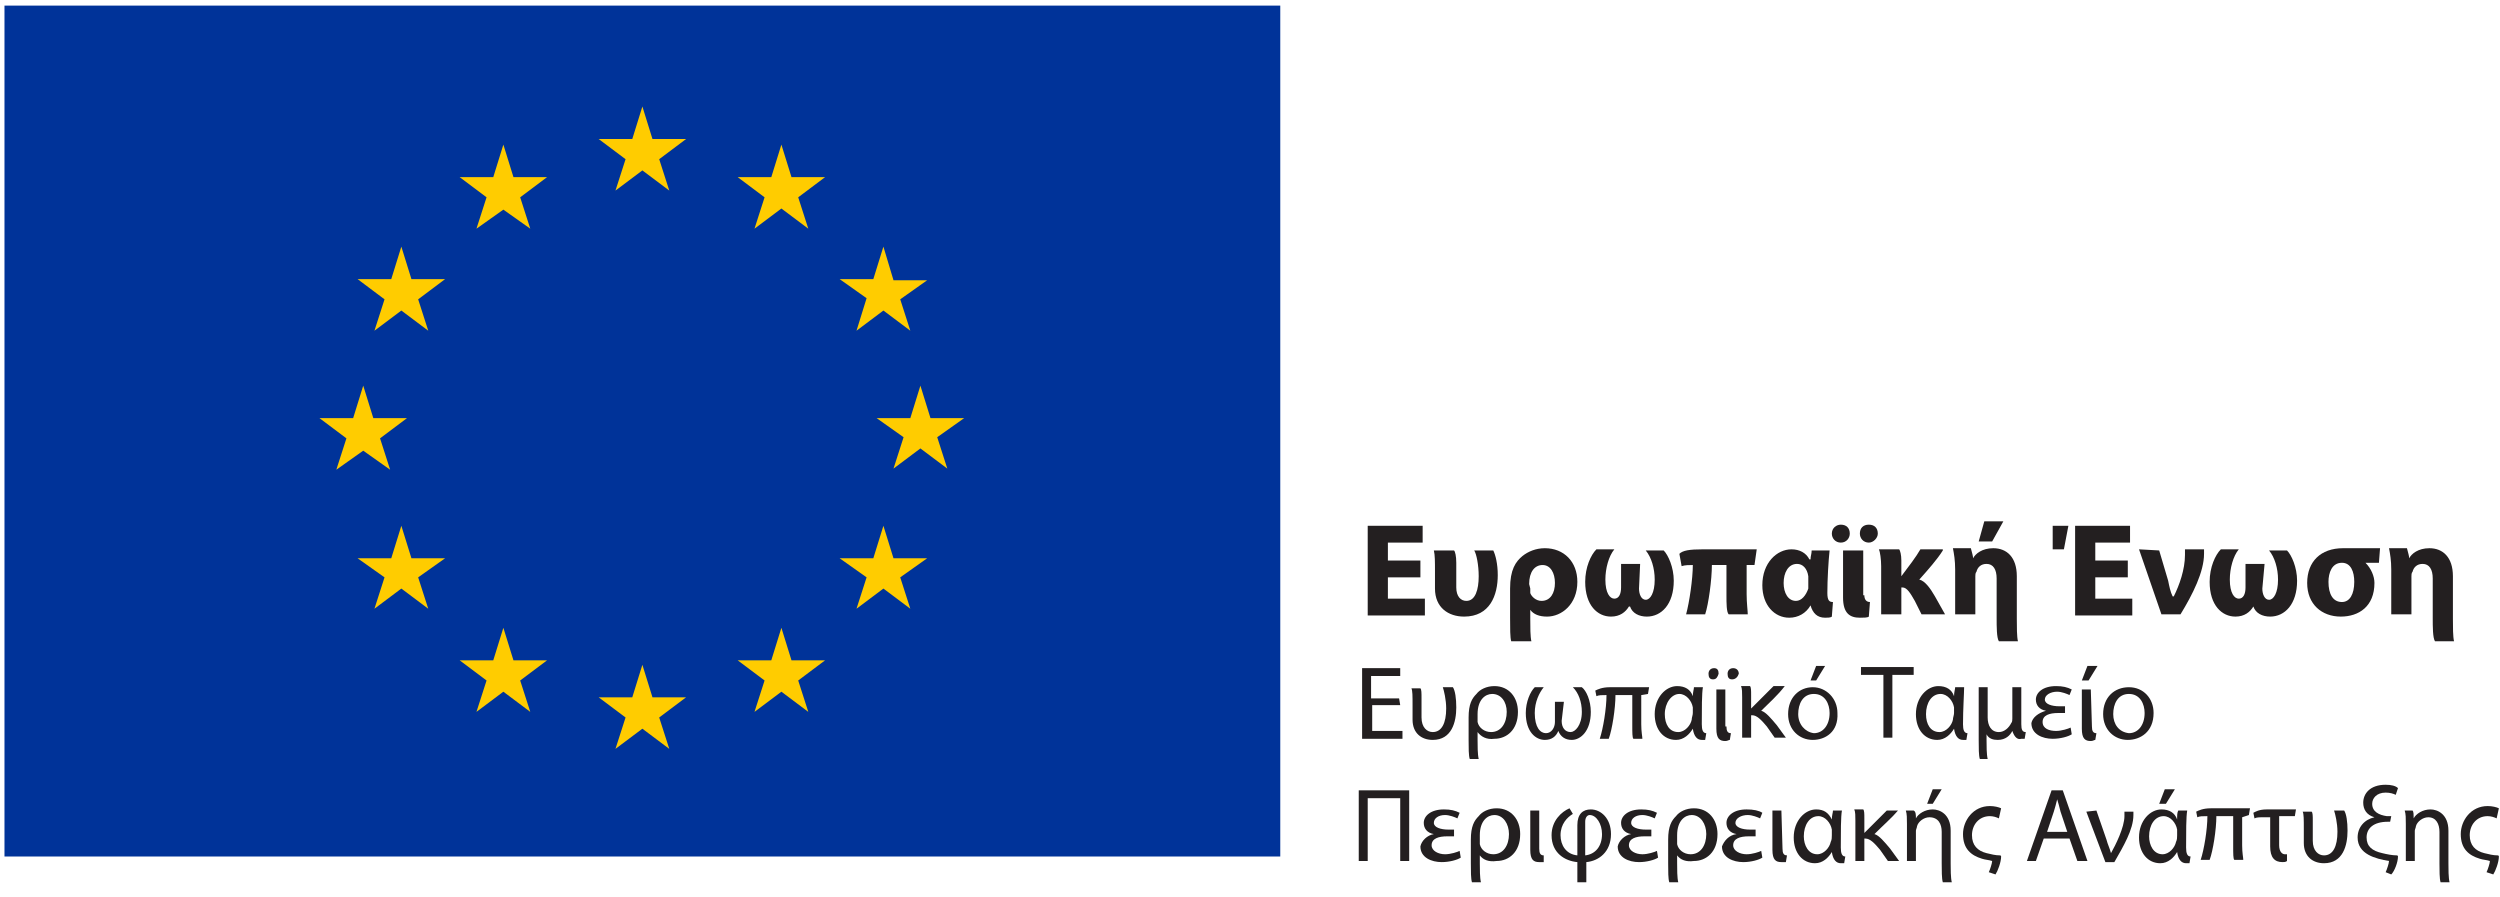 <?xml version="1.0" encoding="utf-8"?>
<!-- Generator: Adobe Illustrator 27.4.1, SVG Export Plug-In . SVG Version: 6.00 Build 0)  -->
<svg version="1.1" id="Layer_1" xmlns="http://www.w3.org/2000/svg" xmlns:xlink="http://www.w3.org/1999/xlink" x="0px" y="0px"
	 viewBox="0 0 223 80" style="enable-background:new 0 0 223 80;" xml:space="preserve">
<style type="text/css">
	.st0{fill:#003399;}
	.st1{fill:#FFCC00;}
	.st2{fill:#231F20;}
</style>
<path class="st0" d="M114.2,0.5H0.4v75.9h113.8V0.5z"/>
<path class="st1" d="M54.9,17l2.4-1.8l2.4,1.8l-0.9-2.8l2.4-1.8h-3l-0.9-2.9l-0.9,2.9l-3,0l2.4,1.8L54.9,17z"/>
<path class="st1" d="M42.5,20.4l2.4-1.7l2.4,1.7l-0.9-2.8l2.4-1.8h-3l-0.9-2.9l-0.9,2.9h-3l2.4,1.8L42.5,20.4z"/>
<path class="st1" d="M35.8,22l-0.9,2.9h-3l2.4,1.8l-0.9,2.8l2.4-1.8l2.4,1.8l-0.9-2.8l2.4-1.8h-3L35.8,22z"/>
<path class="st1" d="M32.4,40.2l2.4,1.7l-0.9-2.8l2.4-1.8h-3l-0.9-2.9l-0.9,2.9h-3l2.4,1.8L30,41.9L32.4,40.2z"/>
<path class="st1" d="M36.7,49.8l-0.9-2.9l-0.9,2.9h-3l2.4,1.7l-0.9,2.8l2.4-1.8l2.4,1.8l-0.9-2.8l2.4-1.7H36.7z"/>
<path class="st1" d="M45.8,58.9L44.9,56l-0.9,2.9l-3,0l2.4,1.8l-0.9,2.8l2.4-1.8l2.4,1.8l-0.9-2.8l2.4-1.8H45.8z"/>
<path class="st1" d="M58.2,62.2l-0.9-2.9l-0.9,2.9l-3,0l2.4,1.8l-0.9,2.8l2.4-1.8l2.4,1.8L58.8,64l2.4-1.8H58.2z"/>
<path class="st1" d="M70.6,58.9L69.7,56l-0.9,2.9l-3,0l2.4,1.8l-0.9,2.8l2.4-1.8l2.4,1.8l-0.9-2.8l2.4-1.8H70.6z"/>
<path class="st1" d="M79.7,49.8l-0.9-2.9l-0.9,2.9h-3l2.4,1.7l-0.9,2.8l2.4-1.8l2.4,1.8l-0.9-2.8l2.4-1.7H79.7z"/>
<path class="st1" d="M86,37.3h-3l-0.9-2.9l-0.9,2.9h-3l2.4,1.7l-0.9,2.8l2.4-1.8l2.4,1.8l-0.9-2.8L86,37.3z"/>
<path class="st1" d="M76.4,29.5l2.4-1.8l2.4,1.8l-0.9-2.8l2.4-1.7h-3L78.8,22l-0.9,2.9h-3l2.4,1.7L76.4,29.5z"/>
<path class="st1" d="M69.7,12.9l-0.9,2.9l-3,0l2.4,1.8l-0.9,2.8l2.4-1.8l2.4,1.8l-0.9-2.8l2.4-1.8h-3L69.7,12.9z"/>
<path class="st2" d="M126.7,51.5h-2.9v1.9h3.3v1.5h-5.1v-8h4.9v1.5h-3.1V50h2.9V51.5L126.7,51.5z"/>
<path class="st2" d="M133.2,49.1c0.2,0.4,0.4,1.2,0.4,2.2c0,1.8-0.7,3.7-3,3.7c-1.4,0-2.6-0.8-2.6-2.5V51c0-0.9,0-1.5-0.1-1.9h1.8
	c0.1,0.1,0.2,0.5,0.2,1.1v2.2c0,0.8,0.4,1.2,0.9,1.2c0.8,0,1.1-1,1.1-2.2c0-1-0.2-2-0.4-2.3L133.2,49.1L133.2,49.1z"/>
<path class="st2" d="M136.5,54.4v0.8c0,0.7,0,1.6,0.1,2h-1.8c-0.1-0.3-0.1-1.2-0.1-2.1v-2.6c0-1.7,0.5-2.4,1.1-2.9
	c0.5-0.4,1.2-0.7,2-0.7c1.7,0,2.9,1.2,2.9,3c0,2-1.4,3.1-2.7,3.1C137.3,55,136.8,54.8,136.5,54.4L136.5,54.4L136.5,54.4z
	 M136.5,52.5c0,0.1,0,0.2,0,0.4c0.1,0.3,0.5,0.7,1,0.7c0.8,0,1.2-0.7,1.2-1.6c0-0.9-0.4-1.6-1.1-1.6c-0.7,0-1.2,0.6-1.2,1.7
	L136.5,52.5L136.5,52.5z"/>
<path class="st2" d="M146.2,52.5c0,0.5,0.2,1,0.6,1c0.4,0,0.8-0.6,0.8-1.8c0-1-0.3-2-0.8-2.6v0h1.6c0.4,0.4,0.9,1.5,0.9,2.7
	c0,2.1-1.1,3.2-2.4,3.2c-0.7,0-1.3-0.3-1.5-0.9h-0.1c-0.3,0.5-0.8,0.9-1.6,0.9c-1.2,0-2.3-1-2.3-3.1c0-1.3,0.5-2.4,1-2.9h1.6v0
	c-0.5,0.6-0.8,1.7-0.8,2.7c0,1.2,0.4,1.7,0.8,1.7c0.4,0,0.6-0.4,0.6-1l0-2.1h1.7L146.2,52.5L146.2,52.5z"/>
<path class="st2" d="M155.8,50.4v2.6c0,0.8,0.1,1.5,0.1,1.8h-1.7c-0.2-0.2-0.2-1-0.2-1.7v-2.7h-1.3c0,1.3-0.3,3.5-0.6,4.4h-1.7
	c0.3-1.1,0.6-3.2,0.6-4.4c-0.3,0-0.7,0-1,0.1l-0.2-1.1c0.3-0.3,0.9-0.4,2.1-0.4h4.8l-0.2,1.4L155.8,50.4L155.8,50.4z"/>
<path class="st2" d="M163.2,49.1c-0.1,0.9-0.2,2.6-0.2,3.8c0,0.7,0.2,0.8,0.5,0.8l-0.1,1.3c-0.1,0.1-0.4,0.1-0.6,0.1
	c-0.7,0-1.1-0.4-1.3-1.1h0c-0.4,0.7-1.1,1.1-1.9,1.1c-1.3,0-2.4-1.1-2.4-2.9c0-2,1.3-3.2,2.6-3.2c0.7,0,1.3,0.3,1.6,0.9h0.1
	c0-0.3,0.1-0.5,0.1-0.8H163.2z M159.1,52c0,0.9,0.4,1.6,1.1,1.6c0.5,0,0.9-0.5,1.1-1.1c0-0.2,0-0.4,0-0.6c0-0.2,0-0.3,0-0.5
	c-0.1-0.7-0.5-1.1-1-1.1C159.5,50.3,159.1,51.1,159.1,52L159.1,52z"/>
<path class="st2" d="M164.2,48.4c-0.5,0-0.8-0.4-0.8-0.8c0-0.5,0.4-0.8,0.8-0.8c0.5,0,0.8,0.3,0.8,0.8C165,48,164.7,48.4,164.2,48.4
	L164.2,48.4z M166.3,53.1c0,0.4,0.2,0.6,0.5,0.6l-0.1,1.3c-0.1,0.1-0.5,0.1-0.8,0.1c-0.9,0-1.5-0.4-1.5-1.8v-4.2h1.8V53.1z
	 M166.7,48.4c-0.5,0-0.8-0.4-0.8-0.8c0-0.5,0.3-0.8,0.8-0.8c0.5,0,0.8,0.3,0.8,0.8C167.5,48,167.1,48.4,166.7,48.4L166.7,48.4z"/>
<path class="st2" d="M171.2,51.7c0.5,0.1,1,0.8,1.4,1.5l0.9,1.6h-2.1l-0.6-1.2c-0.4-0.7-0.7-1.2-1.1-1.2h-0.1v2.4h-1.8v-4.3
	c0-0.6-0.1-1.3-0.2-1.5h1.8c0.1,0.1,0.2,0.5,0.2,1v1.4h0c0.6-0.8,1.3-1.7,1.7-2.4h2v0.1C172.8,49.9,172,50.8,171.2,51.7L171.2,51.7
	L171.2,51.7z"/>
<path class="st2" d="M176,49.8c0.2-0.4,0.8-0.9,1.8-0.9c1.2,0,2.1,0.8,2.1,2.5v3.8c0,0.7,0,1.6,0.1,2h-1.7c-0.2-0.3-0.2-1.3-0.2-2.1
	v-3.5c0-0.8-0.3-1.3-0.9-1.3c-0.5,0-0.8,0.3-0.9,0.7c-0.1,0.1-0.1,0.3-0.1,0.4v3.4h-1.8v-4c0-0.8-0.1-1.4-0.2-1.9h1.6
	C175.9,49.3,176,49.6,176,49.8L176,49.8L176,49.8z M178.7,46.5l-1,1.8h-1.2l0.5-1.8H178.7z"/>
<path class="st2" d="M184.5,46.9l-0.4,2.1h-1l0-2.1H184.5L184.5,46.9z M189.8,51.5h-2.9v1.9h3.3v1.5h-5.1v-8h4.9v1.5h-3.1V50h2.9
	V51.5L189.8,51.5z"/>
<path class="st2" d="M192.6,49.1l0.8,2.7c0.1,0.5,0.2,1,0.4,1.4h0.1c0.5-1,1-2.4,1-3.7c0-0.2,0-0.3,0-0.5h1.7c0,0.1,0,0.3,0,0.4
	c0,1.6-1,3.6-2.1,5.4h-1.7l-2-5.8L192.6,49.1L192.6,49.1z"/>
<path class="st2" d="M201.8,52.5c0,0.5,0.2,1,0.6,1c0.4,0,0.8-0.6,0.8-1.8c0-1-0.3-2-0.8-2.6v0h1.6c0.4,0.4,0.9,1.5,0.9,2.7
	c0,2.1-1.1,3.2-2.4,3.2c-0.7,0-1.3-0.3-1.5-0.9H201c-0.3,0.5-0.8,0.9-1.6,0.9c-1.2,0-2.3-1-2.3-3.1c0-1.3,0.5-2.4,1-2.9h1.6v0
	c-0.5,0.6-0.8,1.7-0.8,2.7c0,1.2,0.4,1.7,0.8,1.7c0.4,0,0.6-0.4,0.6-1l0-2.1h1.7L201.8,52.5L201.8,52.5z"/>
<path class="st2" d="M211,50.2c0.5,0.5,0.8,1.2,0.8,1.8c0,2.1-1.4,3-3,3c-1.7,0-3-1.1-3-3c0-1.9,1.2-3.1,3.2-3.1h2
	c0.4,0,1.1,0,1.3,0l-0.1,1.3C212,50.2,211.7,50.2,211,50.2L211,50.2L211,50.2z M208.9,53.7c0.7,0,1.1-0.7,1.1-1.8
	c0-0.9-0.3-1.7-1.1-1.7c-0.9,0-1.2,0.9-1.2,1.7C207.7,53,208.1,53.7,208.9,53.7L208.9,53.7z"/>
<path class="st2" d="M214.9,49.8c0.2-0.4,0.8-0.9,1.8-0.9c1.2,0,2.1,0.8,2.1,2.5v3.8c0,0.7,0,1.6,0.1,2h-1.7
	c-0.2-0.3-0.2-1.3-0.2-2.1v-3.5c0-0.8-0.3-1.3-0.9-1.3c-0.5,0-0.8,0.3-0.9,0.7c-0.1,0.1-0.1,0.3-0.1,0.4v3.4h-1.8v-4
	c0-0.8-0.1-1.4-0.2-1.9h1.6C214.8,49.3,214.9,49.6,214.9,49.8L214.9,49.8L214.9,49.8z"/>
<path class="st2" d="M124.9,62.9h-2.5v2.3h2.7v0.7h-3.6v-6.3h3.4v0.7h-2.6v2h2.5L124.9,62.9L124.9,62.9z"/>
<path class="st2" d="M129.6,61.3c0.2,0.3,0.3,1,0.3,1.8c0,1.3-0.4,2.9-2.1,2.9c-1,0-1.8-0.6-1.8-1.8v-1.3c0-0.8,0-1.3-0.1-1.5h0.8
	c0.1,0.1,0.1,0.4,0.1,0.9V64c0,0.9,0.5,1.3,1,1.3c0.8,0,1.2-0.8,1.2-2.1c0-0.8-0.2-1.6-0.3-1.9L129.6,61.3L129.6,61.3z"/>
<path class="st2" d="M131.8,65.3V66c0,0.5,0,1.3,0.1,1.7h-0.8c-0.1-0.3-0.1-1-0.1-1.7V64c0-1.2,0.3-1.7,0.7-2.1
	c0.3-0.4,0.9-0.7,1.6-0.7c1.3,0,2.1,1,2.1,2.3c0,1.6-1,2.4-2.1,2.4C132.6,66,132.1,65.7,131.8,65.3L131.8,65.3z M131.8,64.1
	c0,0.1,0,0.2,0,0.3c0.1,0.5,0.6,0.9,1.2,0.9c0.9,0,1.4-0.8,1.4-1.8c0-0.9-0.5-1.6-1.3-1.6c-0.6,0-1.3,0.5-1.3,1.8V64.1L131.8,64.1z"
	/>
<path class="st2" d="M139.3,64.3c0,0.6,0.3,1,0.8,1c0.4,0,1-0.6,1-1.8c0-0.9-0.3-1.7-0.8-2.2l0.8,0c0.4,0.3,0.8,1.2,0.8,2.2
	c0,1.7-0.9,2.5-1.7,2.5c-0.6,0-1-0.3-1.2-0.8h0c-0.2,0.5-0.6,0.8-1.2,0.8c-0.8,0-1.7-0.7-1.7-2.4c0-1,0.4-1.9,0.8-2.3h0.8
	c-0.4,0.5-0.8,1.3-0.8,2.3c0,1.3,0.5,1.8,1,1.8s0.8-0.5,0.8-1v-1.8h0.8L139.3,64.3L139.3,64.3z"/>
<path class="st2" d="M146.4,62v2.6c0,0.7,0.1,1.1,0.1,1.3h-0.8c-0.1-0.1-0.1-0.5-0.1-1.3V62h-1.5c0,1.2-0.3,3.1-0.6,3.9h-0.8
	c0.3-0.9,0.6-2.7,0.6-3.9c-0.4,0-0.7,0-0.9,0.1l-0.1-0.5c0.2-0.1,0.6-0.3,1.3-0.3h3.5l-0.1,0.6L146.4,62L146.4,62z"/>
<path class="st2" d="M151.9,61.3c-0.1,0.5-0.1,2-0.1,3.3c0,0.5,0.1,0.8,0.4,0.8l-0.1,0.6c0,0-0.2,0-0.3,0c-0.4,0-0.7-0.3-0.8-1h0
	c-0.3,0.5-0.8,1-1.5,1c-1.1,0-1.9-0.9-1.9-2.3c0-1.5,1-2.5,2-2.5c0.7,0,1.2,0.3,1.4,0.9h0c0-0.4,0.1-0.6,0.1-0.8H151.9z M148.5,63.7
	c0,0.9,0.4,1.6,1.2,1.6c0.6,0,1.1-0.6,1.2-1.1c0-0.2,0.1-0.4,0.1-0.6c0-0.2,0-0.3,0-0.5c-0.1-0.6-0.6-1.2-1.2-1.2
	C149.1,61.9,148.5,62.7,148.5,63.7z"/>
<path class="st2" d="M152.8,60.6c-0.3,0-0.4-0.2-0.4-0.5s0.2-0.5,0.5-0.5c0.3,0,0.4,0.2,0.4,0.5C153.2,60.4,153.1,60.6,152.8,60.6
	L152.8,60.6z M154,64.8c0,0.4,0.1,0.6,0.4,0.6l-0.1,0.6c-0.1,0-0.2,0.1-0.4,0.1c-0.5,0-0.8-0.2-0.8-1.1v-3.5h0.8V64.8L154,64.8z
	 M154.5,60.6c-0.3,0-0.4-0.2-0.4-0.5s0.2-0.5,0.5-0.5c0.3,0,0.5,0.2,0.5,0.5C155,60.4,154.8,60.6,154.5,60.6L154.5,60.6z"/>
<path class="st2" d="M157.1,63.4c0.4,0.1,0.9,0.7,1.4,1.3l0.8,1.1h-1l-0.7-1c-0.5-0.6-0.9-1-1.3-1h-0.1v2h-0.8v-3.6
	c0-0.4,0-0.8-0.1-1h0.8c0.1,0.1,0.1,0.4,0.1,0.8v1.2h0c0.8-0.8,1.5-1.5,2-2h1v0C158.6,62,157.8,62.7,157.1,63.4L157.1,63.4
	L157.1,63.4z"/>
<path class="st2" d="M161.7,66c-1.2,0-2.2-0.9-2.2-2.3c0-1.5,1-2.4,2.2-2.4s2.2,1,2.2,2.3C164,65.3,162.8,66,161.7,66L161.7,66z
	 M161.8,65.4c0.8,0,1.4-0.7,1.4-1.8c0-0.8-0.4-1.7-1.4-1.7c-1,0-1.4,0.9-1.4,1.8C160.4,64.6,161,65.3,161.8,65.4L161.8,65.4z
	 M162.8,59.4l-0.8,1.3h-0.5l0.5-1.3H162.8z"/>
<path class="st2" d="M167.9,60.2h-1.9v-0.7h4.7v0.7h-1.9v5.6h-0.8V60.2z"/>
<path class="st2" d="M175.2,61.3c0,0.5-0.1,2-0.1,3.3c0,0.5,0.1,0.8,0.4,0.8l-0.1,0.6c0,0-0.2,0-0.3,0c-0.4,0-0.7-0.3-0.8-1h0
	c-0.3,0.5-0.8,1-1.5,1c-1.1,0-1.9-0.9-1.9-2.3c0-1.5,1-2.5,2-2.5c0.7,0,1.2,0.3,1.4,0.9h0c0-0.4,0.1-0.6,0.1-0.8H175.2z M171.8,63.7
	c0,0.9,0.4,1.6,1.2,1.6c0.6,0,1.1-0.6,1.2-1.1c0-0.2,0.1-0.4,0.1-0.6c0-0.2,0-0.3,0-0.5c-0.1-0.6-0.6-1.2-1.2-1.2
	C172.3,61.9,171.8,62.7,171.8,63.7z"/>
<path class="st2" d="M179.5,65.2c-0.2,0.4-0.6,0.8-1.3,0.8c-0.4,0-0.8-0.1-1-0.5V66c0,0.5,0,1.3,0.1,1.7h-0.7
	c-0.1-0.3-0.1-1-0.1-1.7v-4.7h0.8V64c0,0.7,0.3,1.3,1,1.3c0.5,0,0.9-0.4,1.1-0.8c0.1-0.1,0.1-0.3,0.1-0.4v-2.8h0.8v3.3
	c0,0.5,0.1,0.7,0.4,0.7l-0.1,0.6c-0.1,0-0.1,0-0.3,0C180,66,179.7,65.8,179.5,65.2L179.5,65.2L179.5,65.2z"/>
<path class="st2" d="M182.5,63.4c-0.6-0.1-0.9-0.5-0.9-1c0-0.6,0.6-1.2,1.8-1.2c0.6,0,1,0.1,1.4,0.3l-0.2,0.5
	c-0.2-0.1-0.7-0.3-1.1-0.3c-0.6,0-1.1,0.3-1.1,0.7c0,0.4,0.6,0.6,1.3,0.6h0.5v0.6h-0.6c-0.8,0-1.4,0.2-1.4,0.8s0.6,0.8,1.2,0.8
	c0.5,0,1.1-0.2,1.3-0.3l0.1,0.6c-0.3,0.2-1,0.4-1.7,0.4c-0.9,0-1.9-0.4-1.9-1.4C181.3,64,181.8,63.6,182.5,63.4L182.5,63.4
	L182.5,63.4z"/>
<path class="st2" d="M186.6,64.8c0,0.4,0.1,0.6,0.4,0.6l-0.1,0.6c-0.1,0-0.2,0.1-0.4,0.1c-0.5,0-0.8-0.2-0.8-1.1v-3.5h0.8
	L186.6,64.8L186.6,64.8z M187.1,59.4l-0.8,1.3h-0.6l0.5-1.3H187.1z"/>
<path class="st2" d="M189.8,66c-1.2,0-2.2-0.9-2.2-2.3c0-1.5,1-2.4,2.3-2.4c1.3,0,2.2,1,2.2,2.3C192.1,65.3,190.9,66,189.8,66
	L189.8,66z M189.9,65.4c0.8,0,1.4-0.7,1.4-1.8c0-0.8-0.4-1.7-1.4-1.7c-1,0-1.4,0.9-1.4,1.8C188.5,64.6,189,65.3,189.9,65.4
	L189.9,65.4z"/>
<path class="st2" d="M125.7,76.8h-0.8v-5.6H122v5.6h-0.8v-6.3h4.5L125.7,76.8L125.7,76.8z"/>
<path class="st2" d="M127.9,74.4c-0.6-0.1-0.9-0.5-0.9-1c0-0.6,0.6-1.2,1.8-1.2c0.6,0,1,0.1,1.4,0.3l-0.2,0.5
	c-0.2-0.1-0.7-0.3-1.1-0.3c-0.6,0-1,0.3-1,0.7c0,0.4,0.6,0.6,1.3,0.6h0.5v0.6h-0.6c-0.8,0-1.4,0.2-1.4,0.8c0,0.5,0.6,0.8,1.2,0.8
	c0.5,0,1.1-0.2,1.3-0.3l0.1,0.6c-0.3,0.2-1,0.4-1.7,0.4c-0.9,0-1.9-0.4-1.9-1.4C126.8,75,127.3,74.5,127.9,74.4L127.9,74.4
	L127.9,74.4z"/>
<path class="st2" d="M132,76.3V77c0,0.5,0,1.3,0.1,1.7h-0.8c-0.1-0.3-0.1-1-0.1-1.7v-2.1c0-1.2,0.3-1.7,0.7-2.1
	c0.3-0.4,0.9-0.7,1.6-0.7c1.3,0,2.1,1,2.1,2.3c0,1.6-1,2.4-2.1,2.4C132.8,76.9,132.3,76.7,132,76.3L132,76.3z M132,75
	c0,0.1,0,0.2,0,0.3c0.1,0.5,0.6,0.9,1.2,0.9c0.9,0,1.4-0.8,1.4-1.8c0-0.9-0.5-1.7-1.3-1.7c-0.6,0-1.3,0.5-1.3,1.8V75z"/>
<path class="st2" d="M137.3,75.7c0,0.4,0.1,0.6,0.4,0.6l0,0.6c-0.1,0-0.2,0-0.4,0c-0.5,0-0.8-0.2-0.8-1.1v-3.5h0.8V75.7z"/>
<path class="st2" d="M140.3,72.6c-0.5,0.3-1.1,0.9-1.1,1.9c0,0.9,0.5,1.7,1.5,1.8v-2.7c0-1,0.5-1.4,1.2-1.4c0.9,0,1.8,0.8,1.8,2.2
	c0,1.6-1.1,2.4-2.2,2.5v1.8h-0.8v-1.8c-1.1-0.1-2.3-0.8-2.3-2.4c0-1.3,0.9-2.1,1.6-2.4L140.3,72.6L140.3,72.6z M141.4,76.3
	c0.9-0.1,1.5-0.8,1.5-1.9c0-0.9-0.5-1.7-1.1-1.7c-0.2,0-0.4,0.2-0.4,0.6V76.3z"/>
<path class="st2" d="M145.5,74.4c-0.6-0.1-0.9-0.5-0.9-1c0-0.6,0.6-1.2,1.8-1.2c0.6,0,1,0.1,1.4,0.3l-0.2,0.5
	c-0.2-0.1-0.7-0.3-1.1-0.3c-0.6,0-1,0.3-1,0.7c0,0.4,0.6,0.6,1.3,0.6h0.5v0.6h-0.6c-0.8,0-1.4,0.2-1.4,0.8c0,0.5,0.6,0.8,1.2,0.8
	c0.5,0,1.1-0.2,1.3-0.3l0.1,0.6c-0.3,0.2-1,0.4-1.7,0.4c-0.9,0-1.9-0.4-1.9-1.4C144.4,75,144.9,74.5,145.5,74.4L145.5,74.4
	L145.5,74.4z"/>
<path class="st2" d="M149.6,76.3V77c0,0.5,0,1.3,0.1,1.7h-0.8c-0.1-0.3-0.1-1-0.1-1.7v-2.1c0-1.2,0.3-1.7,0.7-2.1
	c0.3-0.4,0.9-0.7,1.6-0.7c1.3,0,2.1,1,2.1,2.3c0,1.6-1,2.4-2.1,2.4C150.4,76.9,149.9,76.7,149.6,76.3L149.6,76.3z M149.6,75
	c0,0.1,0,0.2,0,0.3c0.1,0.5,0.6,0.9,1.2,0.9c0.9,0,1.4-0.8,1.4-1.8c0-0.9-0.5-1.7-1.3-1.7c-0.6,0-1.3,0.5-1.3,1.8V75z"/>
<path class="st2" d="M154.9,74.4c-0.6-0.1-0.9-0.5-0.9-1c0-0.6,0.6-1.2,1.8-1.2c0.6,0,1.1,0.1,1.4,0.3l-0.2,0.5
	c-0.2-0.1-0.7-0.3-1.1-0.3c-0.6,0-1.1,0.3-1.1,0.7c0,0.4,0.6,0.6,1.3,0.6h0.5v0.6H156c-0.8,0-1.4,0.2-1.4,0.8c0,0.5,0.6,0.8,1.2,0.8
	c0.5,0,1.1-0.2,1.3-0.3l0.1,0.6c-0.3,0.2-1,0.4-1.7,0.4c-0.9,0-1.9-0.4-1.9-1.4C153.8,75,154.2,74.5,154.9,74.4L154.9,74.4
	L154.9,74.4z"/>
<path class="st2" d="M159,75.7c0,0.4,0.1,0.6,0.4,0.6l-0.1,0.6c-0.1,0-0.2,0-0.4,0c-0.5,0-0.8-0.2-0.8-1.1v-3.5h0.8L159,75.7
	L159,75.7z"/>
<path class="st2" d="M164.3,72.3c-0.1,0.5-0.1,2-0.1,3.3c0,0.5,0.1,0.8,0.4,0.8l-0.1,0.6c0,0-0.2,0-0.3,0c-0.4,0-0.7-0.3-0.8-1h0
	c-0.3,0.5-0.8,1-1.5,1c-1.1,0-1.9-0.9-1.9-2.3c0-1.5,1-2.5,2-2.5c0.7,0,1.1,0.3,1.4,0.9h0c0-0.4,0.1-0.6,0.1-0.8L164.3,72.3
	L164.3,72.3z M160.9,74.6c0,0.8,0.4,1.6,1.2,1.6c0.6,0,1.1-0.6,1.2-1.1c0.1-0.2,0.1-0.4,0.1-0.6c0-0.2,0-0.3,0-0.5
	c-0.1-0.6-0.6-1.2-1.2-1.2C161.4,72.8,160.9,73.6,160.9,74.6z"/>
<path class="st2" d="M167.2,74.4c0.4,0.1,0.9,0.7,1.4,1.3l0.8,1.1h-1l-0.7-1c-0.5-0.6-0.9-1-1.3-1h-0.1v2h-0.8v-3.6
	c0-0.4,0-0.8-0.1-1h0.8c0.1,0.1,0.1,0.4,0.1,0.8v1.3h0c0.8-0.8,1.5-1.5,2-2h1v0C168.8,72.9,168,73.6,167.2,74.4L167.2,74.4
	L167.2,74.4z"/>
<path class="st2" d="M170.9,73c0.2-0.4,0.8-0.8,1.5-0.8c0.6,0,1.6,0.4,1.6,1.9V77c0,0.5,0,1.3,0.1,1.7h-0.8
	c-0.1-0.3-0.1-1.1-0.1-1.7v-2.8c0-0.7-0.3-1.3-1.1-1.3c-0.5,0-1,0.4-1.1,0.8c0,0.1-0.1,0.3-0.1,0.4v2.7h-0.8v-3.3
	c0-0.5,0-0.9-0.1-1.2h0.7C170.9,72.4,170.9,72.7,170.9,73L170.9,73L170.9,73z M173.2,70.4l-0.8,1.3h-0.5l0.5-1.3H173.2z"/>
<path class="st2" d="M178.3,73c-0.2-0.1-0.5-0.2-0.8-0.2c-1,0-1.6,0.8-1.6,1.7s0.5,1.4,1.3,1.6c0.4,0.1,0.8,0.2,1.2,0.2
	c0.1,0,0.1,0.1,0.1,0.1c0,0.5-0.3,1.3-0.5,1.6l-0.6-0.2c0.1-0.2,0.3-0.8,0.3-1c-0.3-0.1-0.6-0.1-0.9-0.2c-1-0.3-1.7-0.9-1.7-2.2
	c0-1.2,0.9-2.5,2.4-2.5c0.4,0,0.8,0.1,1,0.2L178.3,73L178.3,73z"/>
<path class="st2" d="M182.3,74.8l-0.7,2h-0.8l2.2-6.3h1l2.2,6.3h-0.9l-0.7-2H182.3L182.3,74.8z M184.4,74.2l-0.6-1.8
	c-0.1-0.4-0.2-0.8-0.3-1.1h0c-0.1,0.4-0.2,0.8-0.3,1.1l-0.6,1.8H184.4z"/>
<path class="st2" d="M187,72.3l0.9,2.6c0.1,0.4,0.3,0.8,0.4,1.2h0c0.4-0.7,1.2-2.3,1.2-3.3c0-0.1,0-0.3,0-0.4h0.8c0,0.1,0,0.2,0,0.3
	c0,1.3-0.9,2.8-1.7,4.2h-0.8l-1.7-4.5L187,72.3L187,72.3z"/>
<path class="st2" d="M195.1,72.3c-0.1,0.5-0.1,2-0.1,3.3c0,0.5,0.1,0.8,0.4,0.8l-0.1,0.6c0,0-0.2,0-0.3,0c-0.4,0-0.7-0.3-0.8-1h0
	c-0.3,0.5-0.8,1-1.5,1c-1.1,0-1.9-0.9-1.9-2.3c0-1.5,1-2.5,2-2.5c0.7,0,1.2,0.3,1.4,0.9h0c0-0.4,0-0.6,0.1-0.8L195.1,72.3
	L195.1,72.3z M191.7,74.6c0,0.8,0.4,1.6,1.2,1.6c0.6,0,1.1-0.6,1.2-1.1c0.1-0.2,0.1-0.4,0.1-0.6c0-0.2,0-0.3,0-0.5
	c-0.1-0.6-0.6-1.2-1.2-1.2C192.2,72.8,191.7,73.6,191.7,74.6z M194,70.4l-0.8,1.3h-0.6l0.5-1.3H194z"/>
<path class="st2" d="M200,72.9v2.5c0,0.7,0.1,1.1,0.1,1.3h-0.8c-0.1-0.1-0.1-0.5-0.1-1.3v-2.6h-1.5c0,1.2-0.3,3.1-0.6,3.9h-0.8
	c0.3-0.9,0.6-2.7,0.6-3.9c-0.4,0-0.7,0-0.9,0.1l-0.1-0.5c0.2-0.1,0.6-0.3,1.3-0.3h3.5l-0.1,0.6L200,72.9L200,72.9z"/>
<path class="st2" d="M204,76.8c-0.1,0.1-0.3,0.1-0.4,0.1c-0.7,0-1.1-0.4-1.1-1.4v-2.6H202c-0.5,0-0.7,0-0.9,0.1l-0.1-0.5
	c0.2-0.1,0.5-0.3,1.2-0.3h2.6l-0.1,0.6h-1.4v2.6c0,0.6,0.3,0.8,0.5,0.8c0.1,0,0.1,0,0.2,0L204,76.8L204,76.8z"/>
<path class="st2" d="M209.1,72.3c0.2,0.3,0.3,1,0.3,1.8c0,1.3-0.4,2.9-2.1,2.9c-1,0-1.8-0.6-1.8-1.8v-1.3c0-0.8,0-1.3-0.1-1.5h0.8
	c0.1,0.1,0.1,0.4,0.1,0.8V75c0,0.9,0.5,1.3,1,1.3c0.8,0,1.2-0.8,1.2-2.1c0-0.8-0.2-1.6-0.3-1.9L209.1,72.3L209.1,72.3z"/>
<path class="st2" d="M213.2,73.3H213c-1.3,0-1.9,0.6-1.9,1.4c0,0.8,0.5,1.2,1.4,1.4c0.4,0.1,0.9,0.2,1.3,0.2c0.1,0,0.1,0.1,0.1,0.1
	c0,0.5-0.3,1.3-0.6,1.6l-0.5-0.2c0.1-0.2,0.3-0.8,0.3-1c-1.2-0.2-2.8-0.6-2.8-2.1c0-0.9,0.6-1.6,1.5-1.8v0c-0.7-0.2-1-0.7-1-1.3
	c0-0.8,0.6-1.6,2-1.6c0.5,0,0.9,0.1,1.1,0.3l-0.2,0.6c-0.2-0.1-0.5-0.2-0.9-0.2c-0.8,0-1.2,0.5-1.2,1c0,0.7,0.6,1,1.3,1.1h0.4
	L213.2,73.3L213.2,73.3z"/>
<path class="st2" d="M215.3,73c0.2-0.4,0.8-0.8,1.5-0.8c0.6,0,1.6,0.4,1.6,1.9V77c0,0.5,0,1.3,0.1,1.7h-0.8
	c-0.1-0.3-0.1-1.1-0.1-1.7v-2.8c0-0.7-0.3-1.3-1-1.3c-0.5,0-1,0.4-1.1,0.8c0,0.1-0.1,0.3-0.1,0.4v2.7h-0.8v-3.3c0-0.5,0-0.9-0.1-1.2
	h0.7C215.3,72.4,215.3,72.7,215.3,73L215.3,73L215.3,73z"/>
<path class="st2" d="M222.7,73c-0.2-0.1-0.5-0.2-0.8-0.2c-1,0-1.6,0.8-1.6,1.7s0.5,1.4,1.3,1.6c0.4,0.1,0.8,0.2,1.2,0.2
	c0.1,0,0.1,0.1,0.1,0.1c0,0.5-0.3,1.3-0.5,1.6l-0.6-0.2c0.1-0.2,0.3-0.8,0.3-1c-0.3-0.1-0.6-0.1-0.9-0.2c-1-0.3-1.7-0.9-1.7-2.2
	c0-1.2,0.9-2.5,2.4-2.5c0.4,0,0.8,0.1,1,0.2L222.7,73L222.7,73z"/>
</svg>
